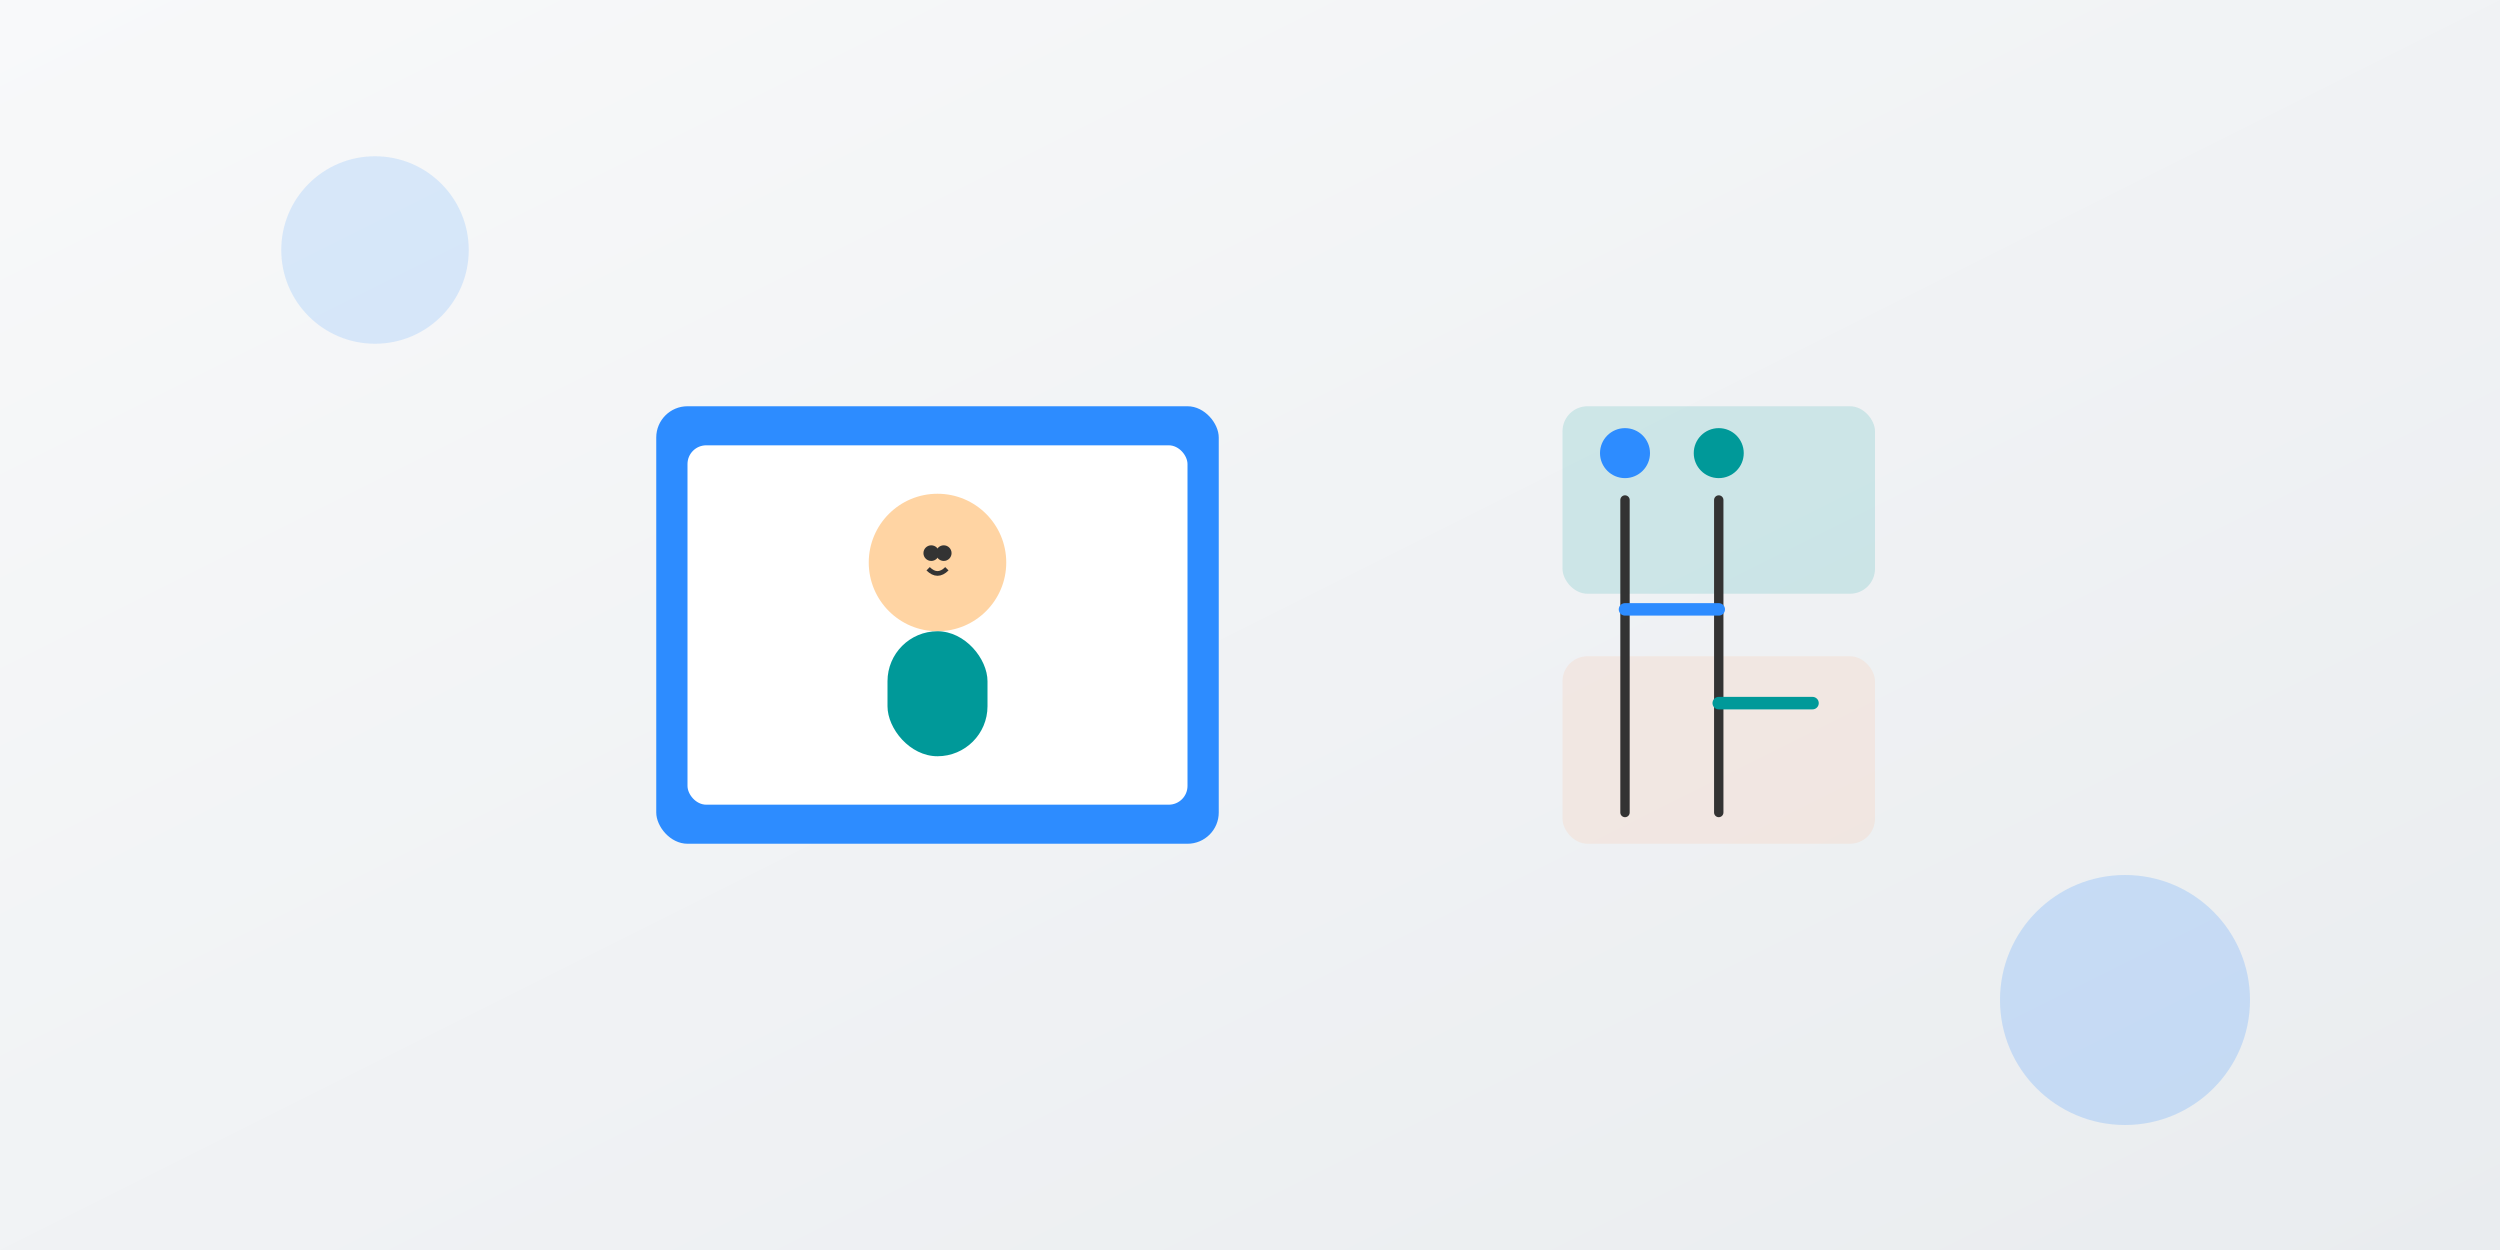 <svg xmlns="http://www.w3.org/2000/svg" width="800" height="400" viewBox="0 0 800 400"><rect x="0" y="0" width="800" height="400" fill="#808080" stroke="none"/><defs><linearGradient id="bg5" x1="0%" x2="100%" y1="0%" y2="100%"><stop offset="0%" style="stop-color:#f8f9fa;stop-opacity:1"/><stop offset="100%" style="stop-color:#e9ecef;stop-opacity:1"/></linearGradient></defs><path fill="url(#bg5)" d="M0 0h800v400H0z"/><circle cx="120" cy="80" r="30" fill="#2d8cff" opacity=".15"/><circle cx="680" cy="320" r="40" fill="#2d8cff" opacity=".2"/><g transform="translate(300 200)"><rect width="180" height="140" x="-90" y="-70" fill="#2d8cff" rx="10"/><rect width="160" height="115" x="-80" y="-57.5" fill="#fff" rx="6"/><circle cy="-20" r="22" fill="#ffd4a3"/><circle cx="-2" cy="-23" r="2.5" fill="#333"/><circle cx="2" cy="-23" r="2.5" fill="#333"/><path fill="none" stroke="#333" stroke-width="1.5" d="M-3-18q3 3 6 0"/><rect width="32" height="40" x="-16" y="2" fill="#099" rx="16"/></g><g transform="translate(550 200)"><rect width="100" height="60" x="-50" y="-70" fill="#099" opacity=".15" rx="8"/><rect width="100" height="60" x="-50" y="10" fill="#ffad80" opacity=".15" rx="8"/><path stroke="#333" stroke-linecap="round" stroke-width="3" d="M-30-40V60M0-40V60"/><path stroke="#2d8cff" stroke-linecap="round" stroke-width="4" d="M-30-5H0"/><path stroke="#099" stroke-linecap="round" stroke-width="4" d="M0 25h30"/><circle cx="-30" cy="-55" r="8" fill="#2d8cff"/><circle cy="-55" r="8" fill="#099"/></g></svg>